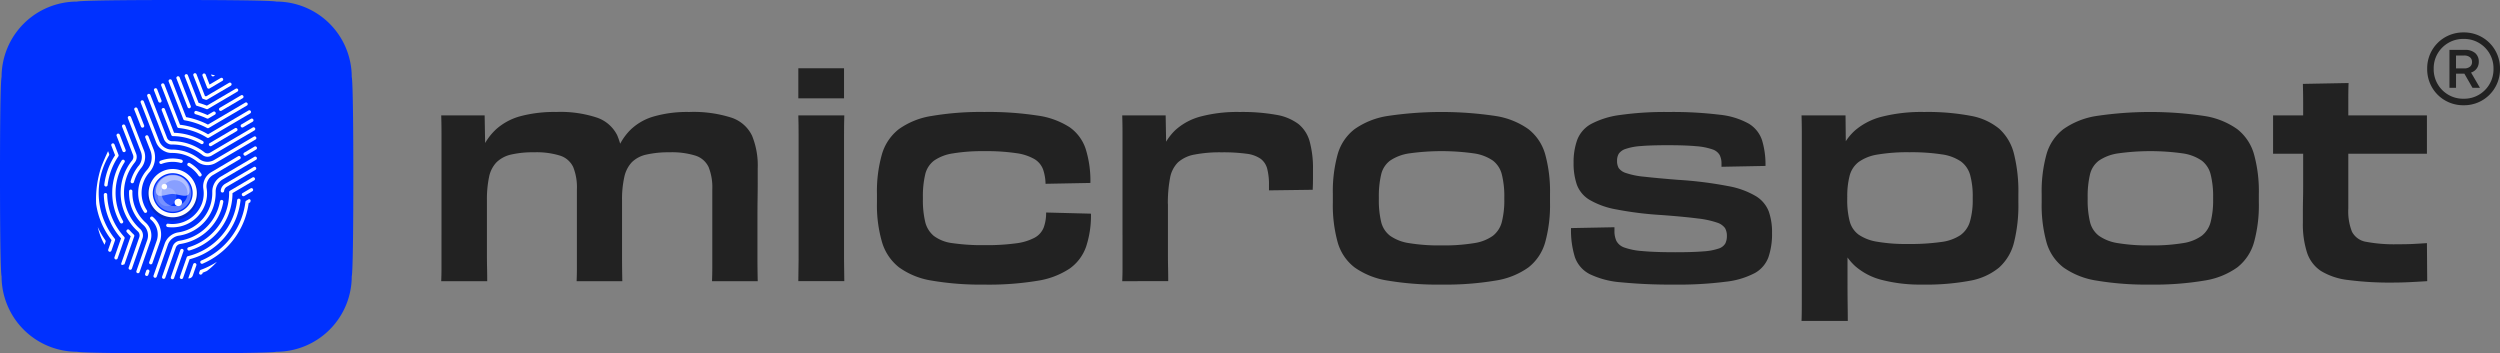 <?xml version="1.0" encoding="UTF-8"?>
<svg xmlns="http://www.w3.org/2000/svg" xmlns:xlink="http://www.w3.org/1999/xlink" width="432.972" height="61.193" viewBox="0 0 432.972 61.193">
  <rect x="0" y="0" width="432.972" height="61.193" fill="#808080" stroke="none"/>
  <defs>
    <clipPath id="clip-path">
      <rect id="Rectangle_4727" data-name="Rectangle 4727" width="41.169" height="41.169" transform="translate(0 0)" fill="none" stroke="#707070" stroke-width="1"></rect>
    </clipPath>
    <clipPath id="clip-path-2">
      <rect id="Rectangle_4726" data-name="Rectangle 4726" width="27.854" height="35.689" fill="none"></rect>
    </clipPath>
  </defs>
  <g id="Group_87318" data-name="Group 87318" transform="translate(-663.702 -428.295)">
    <g id="Group_87319" data-name="Group 87319" transform="translate(663.702 428.295)">
      <g id="Group_87019" data-name="Group 87019" transform="translate(76.413 5.614)">
        <path id="Path_26341" data-name="Path 26341" d="M.049,559.763V542.015q0-1.573-.049-3.048H7.522l.1,5.8-.295,1.573.59,7.375v9.169q0,1.353.025,2.508t.025,2.286H0q.048-1.13.049-2.262v-5.653Zm31.268-6.047v9.857q0,1.844.049,4.105H23.451q.049-1.228.049-2.335V551.8a9.472,9.472,0,0,0-.639-3.884,3.779,3.779,0,0,0-2.237-1.967,13.683,13.683,0,0,0-4.548-.59,16.826,16.826,0,0,0-3.982.393,5.269,5.269,0,0,0-2.507,1.328,5.127,5.127,0,0,0-1.3,2.556,18.86,18.86,0,0,0-.369,4.081L5.8,550.422a17.542,17.542,0,0,1,1.18-5.384A10.228,10.228,0,0,1,9.587,541.3a10.414,10.414,0,0,1,4.2-2.212,22.839,22.839,0,0,1,6.121-.713,20.112,20.112,0,0,1,7.08.983,6.127,6.127,0,0,1,3.491,3.048,12.669,12.669,0,0,1,.983,5.408l-.541,1.721Zm23.451,3.441v6.514q0,1.8.049,4.007H46.9q.048-1.228.049-2.335V551.8a9.472,9.472,0,0,0-.639-3.884,3.779,3.779,0,0,0-2.237-1.967,13.683,13.683,0,0,0-4.548-.59,17.218,17.218,0,0,0-3.982.393,5.137,5.137,0,0,0-2.532,1.328,5.393,5.393,0,0,0-1.3,2.556,17.668,17.668,0,0,0-.393,4.081L29.2,550.422a22.585,22.585,0,0,1,1.156-5.113,10.442,10.442,0,0,1,2.36-3.785,9.6,9.6,0,0,1,4.056-2.36,20.775,20.775,0,0,1,6.146-.786,21.5,21.5,0,0,1,7.35.983,6.073,6.073,0,0,1,3.565,3.122,13.613,13.613,0,0,1,.983,5.63v2.433q0,1.254-.024,2.827t-.024,3.786" transform="translate(0 -524.596)" fill="#222"></path>
        <path id="Path_26342" data-name="Path 26342" d="M225.326,510.794h7.915V516h-7.915Zm.049,28.072v-16.4q0-1.991-.049-3.515h7.964q-.05,1.475-.049,3.466v21.411q0,2.016.049,3.835h-7.964q.048-1.77.049-3.81Z" transform="translate(-163.478 -504.584)" fill="#222"></path>
        <path id="Path_26343" data-name="Path 26343" d="M293.574,568.268a50.005,50.005,0,0,1-9.144-.688,13.213,13.213,0,0,1-5.654-2.286,8.691,8.691,0,0,1-2.949-4.351,22.8,22.8,0,0,1-.885-6.883v-1.475a23.4,23.4,0,0,1,.86-6.883,8.556,8.556,0,0,1,2.925-4.351,13.282,13.282,0,0,1,5.7-2.287,50.52,50.52,0,0,1,9.144-.688,55.9,55.9,0,0,1,9.144.614,13.749,13.749,0,0,1,5.58,2.016,7.426,7.426,0,0,1,2.8,3.786,18.418,18.418,0,0,1,.811,5.875l-7.768.147a8.067,8.067,0,0,0-.443-2.532,3.518,3.518,0,0,0-1.475-1.745,8.65,8.65,0,0,0-3.171-1.032,35.079,35.079,0,0,0-5.482-.344,31.241,31.241,0,0,0-5.507.393,7.683,7.683,0,0,0-3.245,1.254,4.215,4.215,0,0,0-1.524,2.409,16.446,16.446,0,0,0-.393,3.958v.3a16.19,16.19,0,0,0,.393,3.908,4.518,4.518,0,0,0,1.5,2.459,6.749,6.749,0,0,0,3.245,1.253,36.02,36.02,0,0,0,5.531.344,37.655,37.655,0,0,0,5.482-.319,9.252,9.252,0,0,0,3.22-.983,3.461,3.461,0,0,0,1.549-1.746,7.241,7.241,0,0,0,.418-2.605l7.768.2a17.164,17.164,0,0,1-.836,5.7,7.792,7.792,0,0,1-2.852,3.81,13.894,13.894,0,0,1-5.58,2.114,51.741,51.741,0,0,1-9.169.664" transform="translate(-199.475 -524.596)" fill="#222"></path>
        <path id="Path_26344" data-name="Path 26344" d="M429.745,559.763V542.015q0-1.573-.049-3.048h7.522l.1,5.8-.295,1.573.59,8.062v8.481q0,1.353.025,2.508t.025,2.286H429.7q.048-1.13.049-2.262v-5.653Zm5.654-9.046a21.421,21.421,0,0,1,1.057-5.359,9.527,9.527,0,0,1,2.458-3.859,10.524,10.524,0,0,1,4.351-2.335,24.744,24.744,0,0,1,6.785-.786,33.451,33.451,0,0,1,6.342.491,8.839,8.839,0,0,1,3.835,1.6,5.908,5.908,0,0,1,1.942,3.048,17.433,17.433,0,0,1,.565,4.793v1.647q0,.762-.049,1.893l-7.571.1v-.934a10.994,10.994,0,0,0-.3-2.778,3.142,3.142,0,0,0-1.131-1.745,5.379,5.379,0,0,0-2.458-.885,30.193,30.193,0,0,0-4.326-.246,23.165,23.165,0,0,0-4.7.393,5.812,5.812,0,0,0-2.852,1.352,5.108,5.108,0,0,0-1.377,2.754,23.214,23.214,0,0,0-.369,4.547Z" transform="translate(-311.753 -524.596)" fill="#222"></path>
        <path id="Path_26345" data-name="Path 26345" d="M581.428,568.268a51.958,51.958,0,0,1-9.317-.688,13.488,13.488,0,0,1-5.752-2.286,8.354,8.354,0,0,1-2.926-4.351,24.062,24.062,0,0,1-.836-6.883v-1.475a24.059,24.059,0,0,1,.836-6.883,8.358,8.358,0,0,1,2.926-4.351,13.51,13.51,0,0,1,5.752-2.287,63.425,63.425,0,0,1,18.633,0,13.319,13.319,0,0,1,5.728,2.287,8.427,8.427,0,0,1,2.9,4.351,24.082,24.082,0,0,1,.836,6.883v1.475a24.085,24.085,0,0,1-.836,6.883,8.424,8.424,0,0,1-2.9,4.351,13.3,13.3,0,0,1-5.728,2.286,51.962,51.962,0,0,1-9.316.688m0-6.785a32.261,32.261,0,0,0,5.629-.393,7.485,7.485,0,0,0,3.269-1.278,4.466,4.466,0,0,0,1.549-2.434,15.353,15.353,0,0,0,.418-3.908v-.3a15.658,15.658,0,0,0-.418-3.933,4.349,4.349,0,0,0-1.549-2.433,7.711,7.711,0,0,0-3.269-1.254,40.454,40.454,0,0,0-11.258,0,7.915,7.915,0,0,0-3.294,1.254,4.178,4.178,0,0,0-1.549,2.433,16.512,16.512,0,0,0-.393,3.933v.3a16.19,16.19,0,0,0,.393,3.908,4.284,4.284,0,0,0,1.549,2.434,7.679,7.679,0,0,0,3.294,1.278,32.252,32.252,0,0,0,5.629.393" transform="translate(-408.176 -524.596)" fill="#222"></path>
        <path id="Path_26346" data-name="Path 26346" d="M730.772,568.268a87.431,87.431,0,0,1-9.218-.393,15.152,15.152,0,0,1-5.457-1.426,5.239,5.239,0,0,1-2.557-2.95,15.662,15.662,0,0,1-.664-5.015l7.522-.147v.639a3.986,3.986,0,0,0,.344,1.745,2.447,2.447,0,0,0,1.377,1.131,11.8,11.8,0,0,0,3.147.614q2.113.2,5.654.2,3.048,0,4.843-.147a10.175,10.175,0,0,0,2.68-.491,2.033,2.033,0,0,0,1.156-.885,2.842,2.842,0,0,0,.27-1.278,2.681,2.681,0,0,0-.32-1.377,2.712,2.712,0,0,0-1.4-.958,15.6,15.6,0,0,0-3.343-.713q-2.262-.294-6.195-.59a59.9,59.9,0,0,1-7.94-.984,14.009,14.009,0,0,1-4.622-1.671,5.158,5.158,0,0,1-2.163-2.606,11.213,11.213,0,0,1-.565-3.785,11.353,11.353,0,0,1,.639-4.007,5.3,5.3,0,0,1,2.409-2.729,14.744,14.744,0,0,1,5.015-1.549,55.077,55.077,0,0,1,8.357-.516,66.764,66.764,0,0,1,8.85.467,13.133,13.133,0,0,1,5.064,1.548,5.287,5.287,0,0,1,2.311,2.9,14.461,14.461,0,0,1,.59,4.424l-7.62.148v-.541a3.221,3.221,0,0,0-.32-1.5,2.274,2.274,0,0,0-1.278-.983,11.135,11.135,0,0,0-2.8-.541q-1.843-.171-4.94-.172-2.9,0-4.621.147a10.3,10.3,0,0,0-2.63.492,2.294,2.294,0,0,0-1.2.836,2.356,2.356,0,0,0-.3,1.229,2.526,2.526,0,0,0,.27,1.229,2.4,2.4,0,0,0,1.278.885,13.608,13.608,0,0,0,3.171.639q2.163.247,5.851.541a66.979,66.979,0,0,1,8.653,1.082,14.386,14.386,0,0,1,4.867,1.77,5.4,5.4,0,0,1,2.188,2.63,10.854,10.854,0,0,1,.565,3.712,12.5,12.5,0,0,1-.614,4.179,5.217,5.217,0,0,1-2.335,2.753,14.148,14.148,0,0,1-5.113,1.524,64.151,64.151,0,0,1-8.849.492" transform="translate(-517.205 -524.596)" fill="#222"></path>
        <path id="Path_26347" data-name="Path 26347" d="M858.366,567.678V542.015q0-1.523-.049-3.048h7.62l.049,4.818-.344,1.967.59,7.08v.688l-.443,3.442.492,5.7v4.966q0,2.31.024,4.08t.025,2.852h-8.014q.048-1.132.049-2.9Zm20.944.59a26.558,26.558,0,0,1-7.1-.811,11.2,11.2,0,0,1-4.6-2.385,9.827,9.827,0,0,1-2.581-3.859,18.171,18.171,0,0,1-1.057-5.187l2.262-2.507a14.261,14.261,0,0,0,.418,3.761,4.193,4.193,0,0,0,1.549,2.335,7.835,7.835,0,0,0,3.2,1.229,29.588,29.588,0,0,0,5.359.394,38.21,38.21,0,0,0,5.728-.344,7.749,7.749,0,0,0,3.368-1.2A4.472,4.472,0,0,0,887.5,557.3a13.315,13.315,0,0,0,.467-3.834v-.3a13.954,13.954,0,0,0-.442-3.859,4.4,4.4,0,0,0-1.6-2.36,7.741,7.741,0,0,0-3.318-1.229,34.56,34.56,0,0,0-5.6-.369,31.309,31.309,0,0,0-5.482.393,7.7,7.7,0,0,0-3.294,1.278,4.383,4.383,0,0,0-1.573,2.36,13.981,13.981,0,0,0-.418,3.736l-2.262-2.507A18.552,18.552,0,0,1,865,545.407a9.521,9.521,0,0,1,2.581-3.835,11.407,11.407,0,0,1,4.67-2.384,27.8,27.8,0,0,1,7.3-.811,40.213,40.213,0,0,1,8.063.664,10.73,10.73,0,0,1,4.941,2.237,8.668,8.668,0,0,1,2.556,4.351,26.806,26.806,0,0,1,.762,6.957v1.475a26.509,26.509,0,0,1-.762,6.932,8.627,8.627,0,0,1-2.606,4.351,10.963,10.963,0,0,1-5.039,2.262,41.324,41.324,0,0,1-8.161.664" transform="translate(-622.726 -524.596)" fill="#222"></path>
        <path id="Path_26348" data-name="Path 26348" d="M1028.678,568.268a51.956,51.956,0,0,1-9.317-.688,13.489,13.489,0,0,1-5.752-2.286,8.355,8.355,0,0,1-2.926-4.351,24.057,24.057,0,0,1-.836-6.883v-1.475a24.054,24.054,0,0,1,.836-6.883,8.358,8.358,0,0,1,2.926-4.351,13.511,13.511,0,0,1,5.752-2.287,63.426,63.426,0,0,1,18.633,0,13.32,13.32,0,0,1,5.728,2.287,8.429,8.429,0,0,1,2.9,4.351,24.087,24.087,0,0,1,.836,6.883v1.475a24.089,24.089,0,0,1-.836,6.883,8.425,8.425,0,0,1-2.9,4.351,13.3,13.3,0,0,1-5.728,2.286,51.967,51.967,0,0,1-9.317.688m0-6.785a32.263,32.263,0,0,0,5.629-.393,7.485,7.485,0,0,0,3.269-1.278,4.467,4.467,0,0,0,1.549-2.434,15.349,15.349,0,0,0,.417-3.908v-.3a15.654,15.654,0,0,0-.417-3.933,4.351,4.351,0,0,0-1.549-2.433,7.712,7.712,0,0,0-3.269-1.254,40.453,40.453,0,0,0-11.258,0,7.918,7.918,0,0,0-3.294,1.254,4.179,4.179,0,0,0-1.549,2.433,16.522,16.522,0,0,0-.393,3.933v.3a16.2,16.2,0,0,0,.393,3.908,4.285,4.285,0,0,0,1.549,2.434,7.683,7.683,0,0,0,3.294,1.278,32.25,32.25,0,0,0,5.629.393" transform="translate(-732.665 -524.596)" fill="#222"></path>
        <path id="Path_26349" data-name="Path 26349" d="M1163.5,532.349h-7.67v-6.637h26.647v6.637H1163.5Zm-2.458,3.343V523.5q0-1.425-.049-3.245l7.916-.148q-.05,1.23-.049,2.8v18.977a9.557,9.557,0,0,0,.639,3.982,3.368,3.368,0,0,0,2.483,1.746,26.374,26.374,0,0,0,5.432.417q1.573,0,2.581-.049t2.483-.148l.049,6.588q-1.574.1-3.024.172t-2.925.074a55.373,55.373,0,0,1-7.719-.442,11.567,11.567,0,0,1-4.744-1.573,6.1,6.1,0,0,1-2.409-3.2,16,16,0,0,1-.713-5.163v-1.868q0-.983.024-2.09t.025-2.261Z" transform="translate(-838.574 -511.341)" fill="#222"></path>
        <path id="Path_26694" data-name="Path 26694" d="M-6.28-21.332h1.139V-23.78H-3.7l1.409,2.449H-1L-2.541-23.97a1.9,1.9,0,0,0,.989-.71A1.919,1.919,0,0,0-1.2-25.816v-.008a1.918,1.918,0,0,0-.628-1.519,2.587,2.587,0,0,0-1.766-.552H-6.28Zm1.135-3.351v-2.236h1.418a1.508,1.508,0,0,1,.993.3,1,1,0,0,1,.365.811v.008a1.009,1.009,0,0,1-.356.815,1.5,1.5,0,0,1-.992.3Zm6.493.024v.08a5.066,5.066,0,0,1-.684,2.607,5.108,5.108,0,0,1-1.848,1.854,5.035,5.035,0,0,1-2.6.684h-.08a5.066,5.066,0,0,1-2.607-.684,5.094,5.094,0,0,1-1.854-1.854,5.066,5.066,0,0,1-.684-2.607v-.08a5.035,5.035,0,0,1,.684-2.6,5.108,5.108,0,0,1,1.854-1.848,5.066,5.066,0,0,1,2.607-.684h.08a5.035,5.035,0,0,1,2.6.684A5.122,5.122,0,0,1,.664-27.259,5.035,5.035,0,0,1,1.348-24.659Zm1.126,0a6.221,6.221,0,0,0-.481-2.449A6.212,6.212,0,0,0,.657-29.1a6.213,6.213,0,0,0-1.993-1.337,6.22,6.22,0,0,0-2.449-.481h-.08a6.261,6.261,0,0,0-2.455.481,6.2,6.2,0,0,0-2,1.337,6.211,6.211,0,0,0-1.337,1.993,6.221,6.221,0,0,0-.481,2.449v.08a6.262,6.262,0,0,0,.481,2.455,6.2,6.2,0,0,0,1.337,2,6.2,6.2,0,0,0,2,1.337,6.261,6.261,0,0,0,2.455.481h.08a6.22,6.22,0,0,0,2.449-.481A6.213,6.213,0,0,0,.657-20.125a6.2,6.2,0,0,0,1.337-2,6.262,6.262,0,0,0,.481-2.455Z" transform="translate(354.085 30.919)" fill="#222"></path>
      </g>
      <g id="Group_87021" data-name="Group 87021">
        <path id="Path_26289" data-name="Path 26289" d="M419.81.274S419.81,0,437.057,0s17.25.274,17.25.274A13.073,13.073,0,0,1,467.38,13.348s.274,0,.274,17.249-.274,17.249-.274,17.249a13.073,13.073,0,0,1-13.073,13.073s0,.274-17.249.274-17.249-.274-17.249-.274a13.073,13.073,0,0,1-13.073-13.073s-.274,0-.274-17.648c0-16.85.274-16.85.274-16.85A13.073,13.073,0,0,1,419.81.274" transform="translate(-406.462 0)" fill="#0031ff"></path>
        <g id="Mask_Group_50" data-name="Mask Group 50" transform="translate(9.971 9.971)" clip-path="url(#clip-path)">
          <g id="Group_87306" data-name="Group 87306" transform="translate(6.678 2.704)">
            <g id="Group_87305" data-name="Group 87305" clip-path="url(#clip-path-2)">
              <path id="Path_26594" data-name="Path 26594" d="M29.015,114.2a.289.289,0,0,0-.369.179l-.188.538a.289.289,0,0,0,.2.373h.005a.287.287,0,0,0,.342-.184l.187-.538a.289.289,0,0,0-.179-.369" transform="translate(-19.97 -80.177)" fill="#fff"></path>
              <path id="Path_26595" data-name="Path 26595" d="M31.471,83.417l-.041-.033a.292.292,0,0,0-.369.452l.043.035a3.353,3.353,0,0,1,.983,3.709l-1.28,3.659a.292.292,0,0,0,.55.193l1.28-3.659a3.94,3.94,0,0,0-1.167-4.355" transform="translate(-21.62 -58.502)" fill="#fff"></path>
              <path id="Path_26596" data-name="Path 26596" d="M24.79,44.141a5.922,5.922,0,0,0,.686,5.309.292.292,0,0,0,.484-.326,5.392,5.392,0,0,1,.412-6.563,3.886,3.886,0,0,0,.745-3.991l-.888-2.252a.292.292,0,1,0-.543.214l.888,2.253a3.3,3.3,0,0,1-.641,3.393,5.928,5.928,0,0,0-1.143,1.963" transform="translate(-17.168 -25.371)" fill="#fff"></path>
              <path id="Path_26597" data-name="Path 26597" d="M23.49,23.416a.292.292,0,0,0,.369-.381l-1.151-2.918a.288.288,0,0,0-.491-.077l-.007.008a.289.289,0,0,0-.045.288l1.147,2.911a.291.291,0,0,0,.176.17" transform="translate(-15.55 -13.997)" fill="#fff"></path>
              <path id="Path_26598" data-name="Path 26598" d="M54.947,54.352a.292.292,0,0,0,.487-.322,5.967,5.967,0,0,0-2.02-1.893.292.292,0,0,0-.289.507,5.374,5.374,0,0,1,1.822,1.707" transform="translate(-37.198 -36.582)" fill="#fff"></path>
              <path id="Path_26599" data-name="Path 26599" d="M36.952,50.525a.294.294,0,0,0,.2,0,5.334,5.334,0,0,1,3.3-.169.292.292,0,0,0,.357-.206.3.3,0,0,0-.206-.357,5.921,5.921,0,0,0-3.658.188.291.291,0,0,0,.007.548" transform="translate(-25.809 -34.816)" fill="#fff"></path>
              <path id="Path_26600" data-name="Path 26600" d="M48.87,51.412l4.652-2.754a.292.292,0,0,0-.3-.5L48.573,50.91a2.855,2.855,0,0,0-1.4,2.868,5.074,5.074,0,0,1-.221,2.52,5.473,5.473,0,0,1-5.872,3.556.291.291,0,0,0-.14.563.279.279,0,0,0,.054.013,6.058,6.058,0,0,0,6.5-3.93,5.654,5.654,0,0,0,.251-2.807,2.274,2.274,0,0,1,1.121-2.281" transform="translate(-28.609 -33.784)" fill="#fff"></path>
              <path id="Path_26601" data-name="Path 26601" d="M85.689,44.035a.29.29,0,0,0,.155.125.285.285,0,0,0,.244-.024l1.762-1.043a.289.289,0,0,0,.142-.254v-.007a.288.288,0,0,0-.434-.241L85.79,43.636a.29.29,0,0,0-.1.4" transform="translate(-60.137 -29.877)" fill="#fff"></path>
              <path id="Path_26602" data-name="Path 26602" d="M30.292,24.721a2.745,2.745,0,0,0,.965.158,6.942,6.942,0,0,1,4.4,1.51,2.891,2.891,0,0,0,3.241.2l1.733-1.022q2.613-1.538,5.125-3.018a.286.286,0,0,0,.14-.273v-.009a.287.287,0,0,0-.432-.222l-5.127,3.022-1.733,1.019a2.306,2.306,0,0,1-2.579-.149,7.54,7.54,0,0,0-4.775-1.641,2.376,2.376,0,0,1-2.2-1.528C29,22.631,28,20.069,26.4,15.941a.291.291,0,0,0-.482-.094l0,0a.292.292,0,0,0-.056.3c1.6,4.127,2.594,6.688,2.647,6.823a2.973,2.973,0,0,0,1.784,1.742" transform="translate(-18.144 -11.063)" fill="#fff"></path>
              <path id="Path_26603" data-name="Path 26603" d="M33.444,20.723a1.371,1.371,0,0,0,.465.077,8.416,8.416,0,0,1,5.334,1.829,1.425,1.425,0,0,0,1.588.08c1.357-.8,3.944-2.321,7.4-4.358a.29.29,0,0,0,.14-.295V18.05a.289.289,0,0,0-.432-.2c-3.457,2.035-6.043,3.557-7.4,4.36a.841.841,0,0,1-.926-.033,9,9,0,0,0-5.707-1.96.91.91,0,0,1-.819-.6c-.842-2.162-1.809-4.664-2.873-7.41a.29.29,0,0,0-.464-.112l-.007.007a.291.291,0,0,0-.074.32c1.065,2.742,2.035,5.242,2.874,7.406a1.537,1.537,0,0,0,.908.894" transform="translate(-20.813 -8.442)" fill="#fff"></path>
              <path id="Path_26604" data-name="Path 26604" d="M40.248,24.562,38.662,20.47a.292.292,0,1,0-.544.211l1.657,4.274a.293.293,0,0,0,.176.17.285.285,0,0,0,.094.016,9.879,9.879,0,0,1,4.9,1.359.292.292,0,0,0,.3-.5,10.481,10.481,0,0,0-4.989-1.436" transform="translate(-26.751 -14.242)" fill="#fff"></path>
              <path id="Path_26605" data-name="Path 26605" d="M70.022,31.917,65.642,34.5a.292.292,0,0,0,.3.5l4.38-2.58a.292.292,0,1,0-.3-.5" transform="translate(-45.99 -22.382)" fill="#fff"></path>
              <path id="Path_26606" data-name="Path 26606" d="M34.554,11.212a.28.28,0,0,0,.2,0,.294.294,0,0,0,.167-.378c-.247-.632-.494-1.272-.744-1.916a.29.29,0,0,0-.445-.127l-.006,0a.289.289,0,0,0-.094.336q.375.964.743,1.914a.291.291,0,0,0,.176.17" transform="translate(-23.603 -6.13)" fill="#fff"></path>
              <path id="Path_26607" data-name="Path 26607" d="M84.052,27.794a.291.291,0,0,0,.4.1q.779-.46,1.643-.966a.292.292,0,0,0,.137-.318v-.006a.29.29,0,0,0-.43-.18c-.574.339-1.123.661-1.644.969a.291.291,0,0,0-.1.4" transform="translate(-58.989 -18.527)" fill="#fff"></path>
              <path id="Path_26608" data-name="Path 26608" d="M40.74,13.622a.291.291,0,0,0,.069.018,11.378,11.378,0,0,1,4.926,1.68.293.293,0,0,0,.3.006L53.2,11.11a.291.291,0,0,0,.129-.344l0-.006a.291.291,0,0,0-.422-.153c-3.3,1.942-5.748,3.384-7.005,4.127a11.959,11.959,0,0,0-4.852-1.656c-.7-1.811-1.621-4.191-2.708-6.986a.292.292,0,0,0-.423-.144l-.005,0a.29.29,0,0,0-.116.352c1.118,2.883,2.064,5.321,2.772,7.153a.294.294,0,0,0,.176.167" transform="translate(-26.522 -4.146)" fill="#fff"></path>
              <path id="Path_26609" data-name="Path 26609" d="M44.832,10.652c.015,0,.03.009.048.012A12.811,12.811,0,0,1,48.791,12a.3.3,0,0,0,.286-.006c1.688-1,3.933-2.318,6.6-3.886a.289.289,0,0,0,.116-.375l0-.005a.292.292,0,0,0-.409-.122c-2.591,1.525-4.782,2.819-6.456,3.8a13.488,13.488,0,0,0-3.78-1.293c-.73-1.878-1.562-4.023-2.469-6.364a.291.291,0,0,0-.393-.158l-.008,0a.289.289,0,0,0-.145.367c.933,2.4,1.787,4.6,2.529,6.518a.308.308,0,0,0,.176.17" transform="translate(-29.566 -2.504)" fill="#fff"></path>
              <path id="Path_26610" data-name="Path 26610" d="M71.459,15.35a.294.294,0,0,0,.4.1c1.1-.652,2.338-1.379,3.67-2.164a.292.292,0,0,0,.093-.414l0-.005a.289.289,0,0,0-.385-.083c-1.334.785-2.568,1.512-3.672,2.162a.29.29,0,0,0-.1.4" transform="translate(-50.146 -8.951)" fill="#fff"></path>
              <path id="Path_26611" data-name="Path 26611" d="M48.786,7.3a.313.313,0,0,0,.2,0,.3.3,0,0,0,.167-.379c-.583-1.5-1.23-3.169-1.927-4.966a.288.288,0,0,0-.355-.173h-.006a.292.292,0,0,0-.183.382c.7,1.8,1.345,3.467,1.926,4.967a.307.307,0,0,0,.176.17" transform="translate(-32.766 -1.238)" fill="#fff"></path>
              <path id="Path_26612" data-name="Path 26612" d="M60.36,22.057l-1,.589a14.852,14.852,0,0,0-1.915-.71.293.293,0,0,0-.362.2.288.288,0,0,0,.2.362,14.155,14.155,0,0,1,1.974.743l.027.01a.29.29,0,0,0,.244-.024l1.132-.666a.292.292,0,0,0-.3-.5" transform="translate(-40.071 -15.394)" fill="#fff"></path>
              <path id="Path_26613" data-name="Path 26613" d="M53.552,6.037a.05.05,0,0,0,.015.006,15.658,15.658,0,0,1,1.653.566.3.3,0,0,0,.259-.018l5.115-3.013a.291.291,0,0,0,.064-.451l0,0a.29.29,0,0,0-.356-.046L55.306,6.016c-.474-.188-.95-.351-1.439-.494C53.313,4.095,52.693,2.49,52.015.744A.291.291,0,0,0,51.7.561h-.006a.291.291,0,0,0-.22.392c.7,1.8,1.338,3.454,1.906,4.913a.284.284,0,0,0,.176.17" transform="translate(-36.126 -0.391)" fill="#fff"></path>
              <path id="Path_26614" data-name="Path 26614" d="M58.185,4.457s0,0,.006,0l.322.107.113.042a.34.34,0,0,0,.247-.024l4.1-2.412A.29.29,0,0,0,63,1.688l-.007-.005a.292.292,0,0,0-.318-.013c-1.472.867-2.81,1.653-3.982,2.345L58.5,3.949,57.044.186A.292.292,0,0,0,56.765,0h-.007A.291.291,0,0,0,56.5.4c.53,1.359,1.032,2.66,1.51,3.891a.291.291,0,0,0,.176.17" transform="translate(-39.657 0)" fill="#fff"></path>
              <path id="Path_26615" data-name="Path 26615" d="M62.786,2.778a.282.282,0,0,0,.244-.024c.692-.406,1.436-.845,2.219-1.306a.29.29,0,0,0-.026-.514l-.007,0a.3.3,0,0,0-.267.017c-.673.4-1.312.771-1.92,1.13C62.81,1.506,62.584.93,62.359.345A.292.292,0,0,0,62.12.161h-.007a.29.29,0,0,0-.3.393c.269.693.533,1.379.8,2.055a.291.291,0,0,0,.176.17" transform="translate(-43.389 -0.111)" fill="#fff"></path>
              <path id="Path_26616" data-name="Path 26616" d="M67.058,1.07a.281.281,0,0,0,.244-.024c.071-.042.146-.083.217-.128-.179-.051-.357-.1-.545-.134-.051-.012-.1-.021-.149-.03.021.048.039.1.057.146a.291.291,0,0,0,.176.17" transform="translate(-46.922 -0.529)" fill="#fff"></path>
              <path id="Path_26617" data-name="Path 26617" d="M43.514,54.627a6.906,6.906,0,0,1-5.868,6.988,2.987,2.987,0,0,0-2.374,1.96L33.34,69.1a.288.288,0,0,0,.225.379h.007a.286.286,0,0,0,.318-.189l1.934-5.524a2.4,2.4,0,0,1,1.912-1.579A7.487,7.487,0,0,0,44.1,54.613a2.434,2.434,0,0,1,1.191-2.153c1.139-.67,3.145-1.854,5.807-3.418a.291.291,0,0,0,.144-.239V48.79a.289.289,0,0,0-.436-.259c-2.665,1.571-4.673,2.753-5.813,3.425a3.017,3.017,0,0,0-1.477,2.671" transform="translate(-23.398 -34.048)" fill="#fff"></path>
              <path id="Path_26618" data-name="Path 26618" d="M72.453,58.548a.292.292,0,0,0,.581.06.97.97,0,0,1,.468-.742l4.958-2.92a.292.292,0,0,0,.143-.224v-.007a.289.289,0,0,0-.435-.273c-3.09,1.821-4.912,2.893-4.961,2.921a1.558,1.558,0,0,0-.754,1.185" transform="translate(-50.872 -38.198)" fill="#fff"></path>
              <path id="Path_26619" data-name="Path 26619" d="M41.451,81.312a8.953,8.953,0,0,0,7.1-5.894,9.268,9.268,0,0,0,.366-1.4.3.3,0,0,0-.235-.34.293.293,0,0,0-.34.238A8.532,8.532,0,0,1,48,75.227a8.372,8.372,0,0,1-6.636,5.51,1.53,1.53,0,0,0-1.221,1l-1.827,5.227a.288.288,0,0,0,.249.382h.008a.287.287,0,0,0,.293-.192l1.827-5.226a.948.948,0,0,1,.76-.617" transform="translate(-26.89 -51.728)" fill="#fff"></path>
              <path id="Path_26620" data-name="Path 26620" d="M45.429,102.168a.294.294,0,0,0-.372.182l-1.638,4.682a.289.289,0,0,0,.27.384H43.7a.287.287,0,0,0,.273-.194l1.638-4.681a.292.292,0,0,0-.179-.372" transform="translate(-30.475 -71.726)" fill="#fff"></path>
              <path id="Path_26621" data-name="Path 26621" d="M60.292,63.1a9.665,9.665,0,0,1-.548,3.363,9.855,9.855,0,0,1-6.469,6.174.291.291,0,1,0,.167.557,10.408,10.408,0,0,0,7.437-9.93c.513-.306,1.822-1.076,3.751-2.211a.294.294,0,0,0,.142-.207v-.008a.29.29,0,0,0-.434-.289c-2.146,1.265-3.525,2.074-3.9,2.3a.29.29,0,0,0-.146.253" transform="translate(-37.261 -42.489)" fill="#fff"></path>
              <path id="Path_26622" data-name="Path 26622" d="M84.729,68.092a.29.29,0,0,0,.4.1l1.382-.814a.288.288,0,0,0,.137-.19l0-.008a.289.289,0,0,0-.429-.306l-1.389.817a.29.29,0,0,0-.1.4" transform="translate(-59.463 -46.928)" fill="#fff"></path>
              <path id="Path_26623" data-name="Path 26623" d="M58.562,75.872a11.876,11.876,0,0,0,.593-2.6.289.289,0,0,0-.259-.322.293.293,0,0,0-.322.259,11.283,11.283,0,0,1-8.533,9.707.286.286,0,0,0-.2.188l-1.183,3.38a.29.29,0,0,0,.292.383h.008a.285.285,0,0,0,.251-.193l1.129-3.23a11.838,11.838,0,0,0,8.227-7.571" transform="translate(-34.151 -51.22)" fill="#fff"></path>
              <path id="Path_26624" data-name="Path 26624" d="M68.356,73.747A12.76,12.76,0,0,1,60.707,83.9a.293.293,0,0,0,.229.539,13.294,13.294,0,0,0,5.117-3.863s0-.006.006-.009a13.275,13.275,0,0,0,2.228-3.988q.076-.219.143-.438c0-.006,0-.009.006-.015a13.208,13.208,0,0,0,.48-2.165l.274-.161.06-.221a.247.247,0,0,0-.364-.276l-.39.229a.289.289,0,0,0-.14.214" transform="translate(-42.501 -51.445)" fill="#fff"></path>
              <path id="Path_26625" data-name="Path 26625" d="M54.816,110.428a.3.3,0,0,0-.372.179l-.845,2.425.032.041.144-.017a.738.738,0,0,0,.6-.488l.618-1.767a.292.292,0,0,0-.179-.372" transform="translate(-37.634 -77.526)" fill="#fff"></path>
              <path id="Path_26626" data-name="Path 26626" d="M59.988,111.227l-.107.305a.266.266,0,0,0,.376.323l.156-.086.077-.22c.247-.092.491-.194.73-.3a11.706,11.706,0,0,0,1.739-1.593,14.045,14.045,0,0,1-2.8,1.4.288.288,0,0,0-.173.176" transform="translate(-42.034 -76.994)" fill="#fff"></path>
              <path id="Path_26627" data-name="Path 26627" d="M20.241,33.515a7.418,7.418,0,0,0-1.221,2.207c-.051.146-.1.3-.14.441a.291.291,0,0,0,.56.161c.039-.137.083-.274.131-.408A6.891,6.891,0,0,1,20.7,33.878a3.042,3.042,0,0,0,.494-2.984c-.049-.12-.89-2.288-2.263-5.835a.288.288,0,0,0-.5-.063l0,.006a.292.292,0,0,0-.032.273c1.372,3.544,2.211,5.712,2.258,5.832a2.419,2.419,0,0,1-.405,2.409" transform="translate(-12.897 -17.465)" fill="#fff"></path>
              <path id="Path_26628" data-name="Path 26628" d="M22,73.376a6.923,6.923,0,0,1-2.279-5.412.288.288,0,0,0-.28-.3.293.293,0,0,0-.3.28,7.507,7.507,0,0,0,2.469,5.865,2.412,2.412,0,0,1,.679,2.588l-1.877,5.376a.287.287,0,0,0,.167.362l.005,0a.288.288,0,0,0,.374-.173l1.881-5.377A2.993,2.993,0,0,0,22,73.376" transform="translate(-13.437 -47.51)" fill="#fff"></path>
              <path id="Path_26629" data-name="Path 26629" d="M17.589,47.886a8.368,8.368,0,0,1-.926-11.446,1.563,1.563,0,0,0,.271-1.546l-.372-.959q-.732-1.89-1.522-3.929a.29.29,0,0,0-.515-.052l0,.006a.291.291,0,0,0-.024.259c.526,1.355,1.036,2.667,1.523,3.923l.369.962a.983.983,0,0,1-.182.971,8.825,8.825,0,0,0-1.459,2.636A8.951,8.951,0,0,0,17.2,48.318a.959.959,0,0,1,.28,1.025l-1.84,5.263a.286.286,0,0,0,.136.349l.008,0a.288.288,0,0,0,.406-.159l1.841-5.263a1.538,1.538,0,0,0-.441-1.65" transform="translate(-10.001 -20.938)" fill="#fff"></path>
              <path id="Path_26630" data-name="Path 26630" d="M16.761,91.724a10.22,10.22,0,0,1-.77-.8.291.291,0,1,0-.441.381c.214.247.441.486.676.712L14.6,96.684a.288.288,0,0,0,.1.33l.005,0,.439-.141,1.694-4.841a.292.292,0,0,0-.079-.312" transform="translate(-10.238 -63.774)" fill="#fff"></path>
              <path id="Path_26631" data-name="Path 26631" d="M13.251,38.322a.291.291,0,0,0,.167-.378q-.493-1.267-1.021-2.632a.289.289,0,0,0-.521-.039l0,.007a.289.289,0,0,0-.017.246q.528,1.361,1.017,2.63a.3.3,0,0,0,.378.167" transform="translate(-8.31 -24.664)" fill="#fff"></path>
              <path id="Path_26632" data-name="Path 26632" d="M11.491,50.705A.292.292,0,0,0,11,50.39a10.424,10.424,0,0,0-.3,10.76.292.292,0,1,0,.507-.287,9.839,9.839,0,0,1,.284-10.157" transform="translate(-6.564 -35.287)" fill="#fff"></path>
              <path id="Path_26633" data-name="Path 26633" d="M5.321,45.453a11.752,11.752,0,0,0-.581,2.493.291.291,0,0,0,.578.069,11.3,11.3,0,0,1,1.856-4.965.286.286,0,0,0,.03-.268c-.186-.477-.42-1.083-.7-1.805a.29.29,0,0,0-.528-.028l0,.007a.291.291,0,0,0-.01.235c.251.651.467,1.208.641,1.662a11.672,11.672,0,0,0-1.284,2.6" transform="translate(-3.327 -28.641)" fill="#fff"></path>
              <path id="Path_26634" data-name="Path 26634" d="M8,77.252A11.3,11.3,0,0,1,5.05,69.94a.292.292,0,0,0-.3-.286.3.3,0,0,0-.286.3,11.9,11.9,0,0,0,2.987,7.562L6.31,80.781a.29.29,0,0,0,.06.294l0,.005a.29.29,0,0,0,.486-.1l1.2-3.43A.3.3,0,0,0,8,77.252" transform="translate(-3.136 -48.907)" fill="#fff"></path>
              <path id="Path_26635" data-name="Path 26635" d="M3.225,60.493A12.682,12.682,0,0,1,1.166,48.347,12.985,12.985,0,0,1,2.23,46.06a.292.292,0,0,0,.024-.253q-.089-.232-.188-.483c-.48,1.019-.87,1.942-1.168,2.7A17.881,17.881,0,0,0,0,54.471a13.242,13.242,0,0,0,2.669,6.258L2.1,62.364a.29.29,0,0,0,.035.262l0,.006a.29.29,0,0,0,.511-.071l.625-1.79a.291.291,0,0,0-.048-.277" transform="translate(0 -31.824)" fill="#fff"></path>
              <path id="Path_26636" data-name="Path 26636" d="M.946,89.444a11.122,11.122,0,0,0,1.179,3.074L2.3,92a.291.291,0,0,0-.039-.265A13.979,13.979,0,0,1,.946,89.444" transform="translate(-0.664 -62.803)" fill="#fff"></path>
              <path id="Path_26872" data-name="Path 26872" d="M4.408,0A4.408,4.408,0,1,1,0,4.408,4.408,4.408,0,0,1,4.408,0Z" transform="translate(8.856 16.689)" fill="#052ac7"></path>
              <path id="Path_26869" data-name="Path 26869" d="M4.181,0A4.181,4.181,0,1,1,0,4.181,4.181,4.181,0,0,1,4.181,0Z" transform="translate(9.082 16.594)" fill="#fff"></path>
              <path id="Path_26870" data-name="Path 26870" d="M3.454,0A3.454,3.454,0,1,1,0,3.454,3.454,3.454,0,0,1,3.454,0Z" transform="translate(9.809 17.321)" fill="#0031ff"></path>
              <path id="Path_26867" data-name="Path 26867" d="M3.216,0A3.216,3.216,0,1,1,0,3.216,3.216,3.216,0,0,1,3.216,0Z" transform="translate(10.047 17.559)" fill="rgba(255,255,255,0.36)"></path>
              <circle id="Ellipse_3973" data-name="Ellipse 3973" cx="2.251" cy="2.251" r="2.251" transform="translate(11.334 18.523)" fill="#0031ff"></circle>
              <path id="Path_26868" data-name="Path 26868" d="M2.9,0A2.806,2.806,0,0,1,5.846,2.647c.03,1.584-1.786.628-2.916.6S.149,4.252.009,2.793A2.86,2.86,0,0,1,2.9,0Z" transform="translate(10.341 17.67)" fill="#fff" opacity="0.532"></path>
              <circle id="Ellipse_3970" data-name="Ellipse 3970" cx="0.643" cy="0.643" r="0.643" transform="translate(13.585 21.74)" fill="#fff"></circle>
              <circle id="Ellipse_3971" data-name="Ellipse 3971" cx="0.482" cy="0.482" r="0.482" transform="translate(11.334 19.167)" fill="#fff"></circle>
              <circle id="Ellipse_3972" data-name="Ellipse 3972" cx="1.608" cy="1.608" r="1.608" transform="translate(10.691 19.81)" fill="#fff" opacity="0.168"></circle>
            </g>
          </g>
        </g>
      </g>
    </g>
  </g>
</svg>
